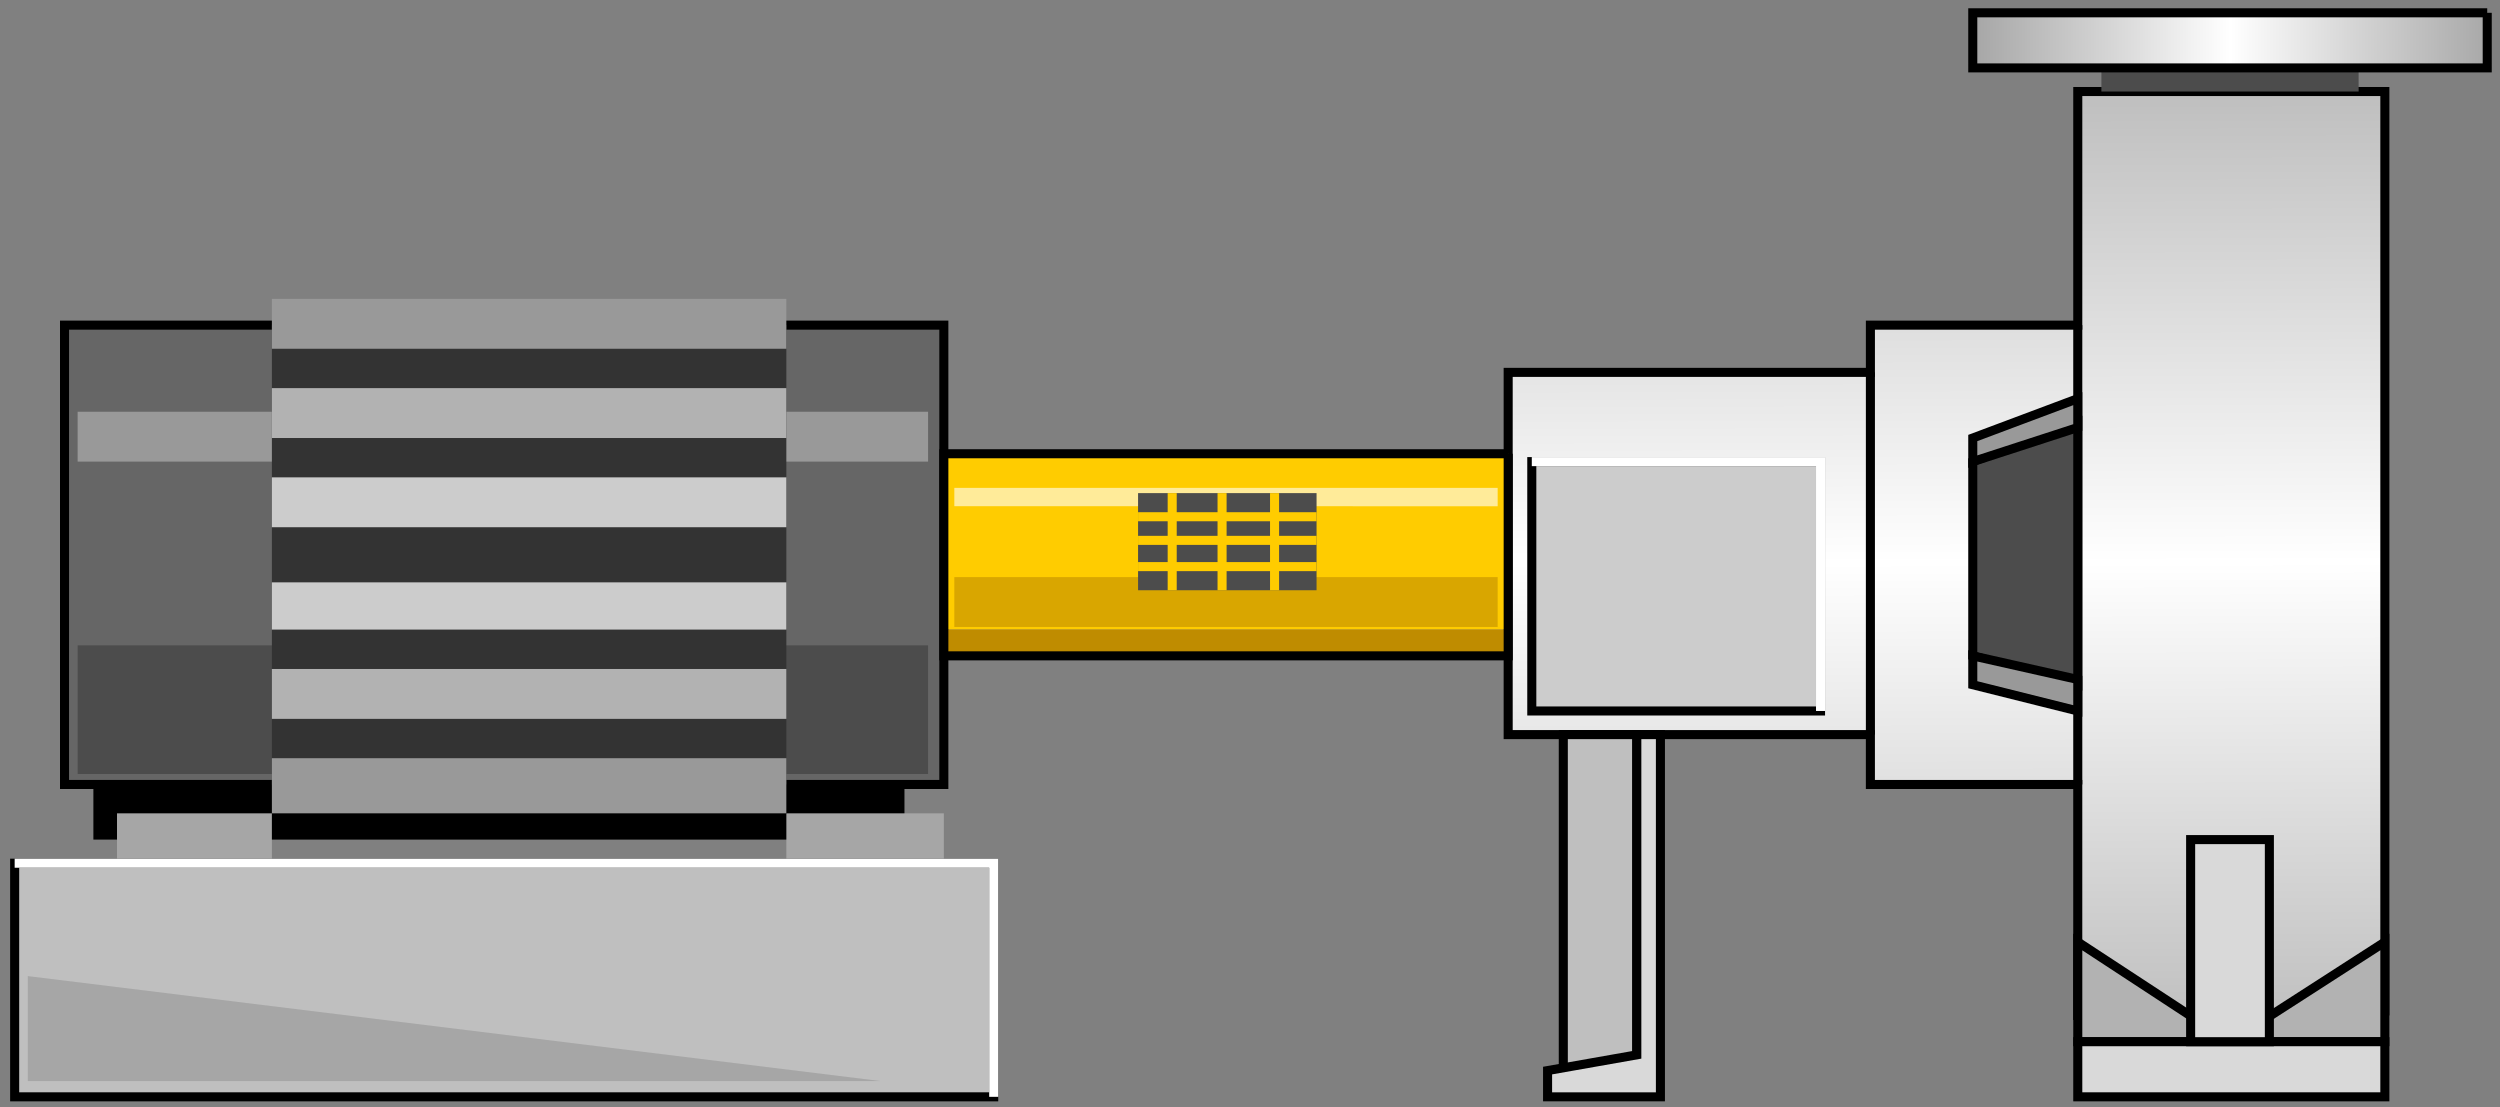 <?xml version="1.0" encoding="utf-8"?>
<!-- Generator: Adobe Illustrator 16.0.0, SVG Export Plug-In . SVG Version: 6.00 Build 0)  -->
<!DOCTYPE svg PUBLIC "-//W3C//DTD SVG 1.1//EN" "http://www.w3.org/Graphics/SVG/1.1/DTD/svg11.dtd">
<svg version="1.1"
	 id="svg2" sodipodi:docname="Pumps1035.svg" inkscape:version="0.48.3.1 r9886" xmlns:dc="http://purl.org/dc/elements/1.1/" xmlns:cc="http://creativecommons.org/ns#" xmlns:rdf="http://www.w3.org/1999/02/22-rdf-syntax-ns#" xmlns:svg="http://www.w3.org/2000/svg" xmlns:sodipodi="http://sodipodi.sourceforge.net/DTD/sodipodi-0.dtd" xmlns:inkscape="http://www.inkscape.org/namespaces/inkscape"
	 xmlns="http://www.w3.org/2000/svg" xmlns:xlink="http://www.w3.org/1999/xlink" x="0px" y="0px" width="138px" height="61.125px"
	 viewBox="3.25 3.352 138 61.125" enable-background="new 3.25 3.352 138 61.125" xml:space="preserve">
<rect x="3.25" y="3.352" width="138" height="61.125" fill="#808080" stroke="none"/>
<sodipodi:namedview  id="namedview106" inkscape:current-layer="svg2" inkscape:window-y="-8" inkscape:window-x="-8" inkscape:window-height="848" inkscape:window-width="1440" inkscape:pageshadow="2" inkscape:pageopacity="0" bordercolor="#666666" pagecolor="#ffffff" inkscape:cy="56.16252" inkscape:cx="120.66118" guidetolerance="10" gridtolerance="10" inkscape:zoom="3.1577036" objecttolerance="10" showgrid="false" borderopacity="1" inkscape:window-maximized="1">
	</sodipodi:namedview>
<linearGradient id="path96_1_" gradientUnits="userSpaceOnUse" x1="2081.555" y1="-2294.655" x2="2082.487" y2="-2648.274" gradientTransform="matrix(0.145 0 0 -0.145 -190.946 -324.051)">
	<stop  offset="0" style="stop-color:#BFBFBF"/>
	<stop  offset="0.502" style="stop-color:#FFFFFF"/>
	<stop  offset="1" style="stop-color:#BFBFBF"/>
</linearGradient>
<path id="path96" fill="url(#path96_1_)" stroke="#000000" stroke-width="0.5" d="M134.894,59.406V8.404h-16.951v12.896h-11.447
	v2.607H86.501v19.995h19.994v2.753h11.447v12.751H134.894"/>
<path id="path4" fill="#BFBFBF" stroke="#000000" stroke-width="0.5" d="M93.601,43.902h-4.057v18.546h4.057V43.902z"/>
<path id="path6" fill="#4C4C4C" d="M133.446,7.1h-14.199v1.304h14.199V7.1z"/>
<path id="path18" d="M53.176,46.655H8.405v3.043h44.771V46.655z"/>
<path id="path20" fill="#666666" stroke="#000000" stroke-width="0.5" d="M55.35,21.299H6.812v25.355H55.35V21.299z"/>
<path id="path22" fill="#999999" d="M54.48,26.08H7.536v2.753H54.48V26.08z"/>
<path id="path24" fill="#4C4C4C" d="M54.48,38.976H7.536v7.1H54.48V38.976z"/>
<path id="path26" fill="#FFCC00" d="M86.501,28.399H55.35v9.707h31.152V28.399z"/>
<path id="path30" fill="#A6A6A6" d="M18.258,48.248H9.709v2.753h8.548V48.248z"/>
<path id="path32" fill="#A6A6A6" d="M55.35,48.248h-8.693v2.753h8.693V48.248z"/>
<path id="path34" fill="#BFBFBF" stroke="#000000" stroke-width="0.5" d="M58.103,51.001H4.059v12.896h54.044V51.001z"/>
<path id="path36" fill="#333333" d="M46.656,21.299H18.258v25.355h28.398V21.299z"/>
<path id="path38" fill="#CCCCCC" d="M46.656,35.498H18.258v2.607h28.398V35.498z"/>
<path id="path40" fill="#CCCCCC" d="M46.656,29.702H18.258v2.753h28.398V29.702z"/>
<path id="path42" fill="#B2B2B2" d="M46.656,40.28H18.258v2.753h28.398V40.28z"/>
<path id="path44" fill="#B2B2B2" d="M46.656,24.777H18.258v2.753h28.398V24.777z"/>
<path id="path46" fill="#999999" d="M46.656,45.205H18.258v3.043h28.398V45.205z"/>
<path id="path48" fill="#999999" d="M46.656,19.85H18.258v2.753h28.398V19.85z"/>
<path id="path50" fill="#A6A6A6" d="M51.873,63.028L4.783,57.232v5.796H51.873z"/>
<path id="path52" fill="#D9A600" d="M55.929,35.208h29.992v2.753H55.929V35.208z"/>
<path id="path54" fill="#FFEB99" d="M55.929,30.282h29.992v1.014H55.929V30.282z"/>
<path id="path56" fill="#BF8C00" d="M86.501,38.106H55.35v1.449h31.152V38.106z"/>
<path id="path58" fill="none" stroke="#000000" stroke-width="0.5" d="M86.501,28.399H55.35v11.156h31.152V28.399"/>
<path id="path60" fill="#4C4C4C" d="M75.924,30.572h-9.853v5.361h9.853V30.572z"/>
<path id="path62" fill="none" stroke="#FFCC00" stroke-width="0.5" d="M75.924,31.876h-9.853"/>
<path id="path64" fill="none" stroke="#FFCC00" stroke-width="0.5" d="M75.924,33.18h-9.853"/>
<path id="path66" fill="none" stroke="#FFCC00" stroke-width="0.5" d="M75.924,34.629h-9.853"/>
<path id="path68" fill="none" stroke="#FFCC00" stroke-width="0.5" d="M73.606,35.933v-5.361"/>
<path id="path70" fill="none" stroke="#FFCC00" stroke-width="0.5" d="M70.708,35.933v-5.361"/>
<path id="path72" fill="none" stroke="#FFCC00" stroke-width="0.5" d="M67.955,35.933v-5.361"/>
<path id="path74" fill="none" stroke="#000000" stroke-width="0.5" d="M117.943,46.655V21.299"/>
<path id="path76" fill="none" stroke="#000000" stroke-width="0.5" d="M106.496,43.902V23.906"/>
<path id="path78" fill="#CCCCCC" stroke="#000000" stroke-width="0.5" d="M103.744,28.833H87.805v13.765h15.938V28.833z"/>
<path id="path80" fill="none" stroke="#FFFFFF" stroke-width="0.5" d="M103.744,42.598V28.833H87.805"/>
<path id="path82" fill="none" stroke="#FFFFFF" stroke-width="0.5" d="M58.103,63.897V51.001H4.059"/>
<path id="path84" fill="#4C4C4C" stroke="#000000" stroke-width="0.5" d="M117.943,41.149l-5.796-1.594V28.833l5.796-2.174V41.149z"
	/>
<path id="path86" fill="#999999" stroke="#000000" stroke-width="0.5" d="M117.943,25.356v1.594l-5.796,1.884V27.53L117.943,25.356z
	"/>
<path id="path88" fill="#999999" stroke="#000000" stroke-width="0.5" d="M117.943,40.859v1.739l-5.796-1.449v-1.594L117.943,40.859
	z"/>
<linearGradient id="path94_1_" gradientUnits="userSpaceOnUse" x1="2090.878" y1="-2275.026" x2="2288.878" y2="-2275.026" gradientTransform="matrix(0.145 0 0 -0.145 -190.946 -324.051)">
	<stop  offset="0" style="stop-color:#A6A6A6"/>
	<stop  offset="0.492" style="stop-color:#FFFFFF"/>
	<stop  offset="1" style="stop-color:#A6A6A6"/>
</linearGradient>
<path id="path94" fill="url(#path94_1_)" stroke="#000000" stroke-width="0.5" d="M140.545,4.057h-28.398V7.1h28.398V4.057"/>
<path id="path98" fill="#B2B2B2" stroke="#000000" stroke-width="0.5" d="M134.894,60.854v-5.506l-8.548,5.506l-8.403-5.506v5.506
	H134.894z"/>
<path id="path100" fill="#D9D9D9" stroke="#000000" stroke-width="0.5" d="M134.894,60.854h-16.951v3.043h16.951V60.854z"/>
<path id="path102" fill="#D9D9D9" stroke="#000000" stroke-width="0.5" d="M128.519,49.698h-4.346v11.156h4.346V49.698z"/>
<path id="path104" fill="#D9D9D9" stroke="#000000" stroke-width="0.5" d="M94.905,43.902v19.995h-6.229v-1.449l4.926-0.869V43.902
	H94.905z"/>
</svg>
